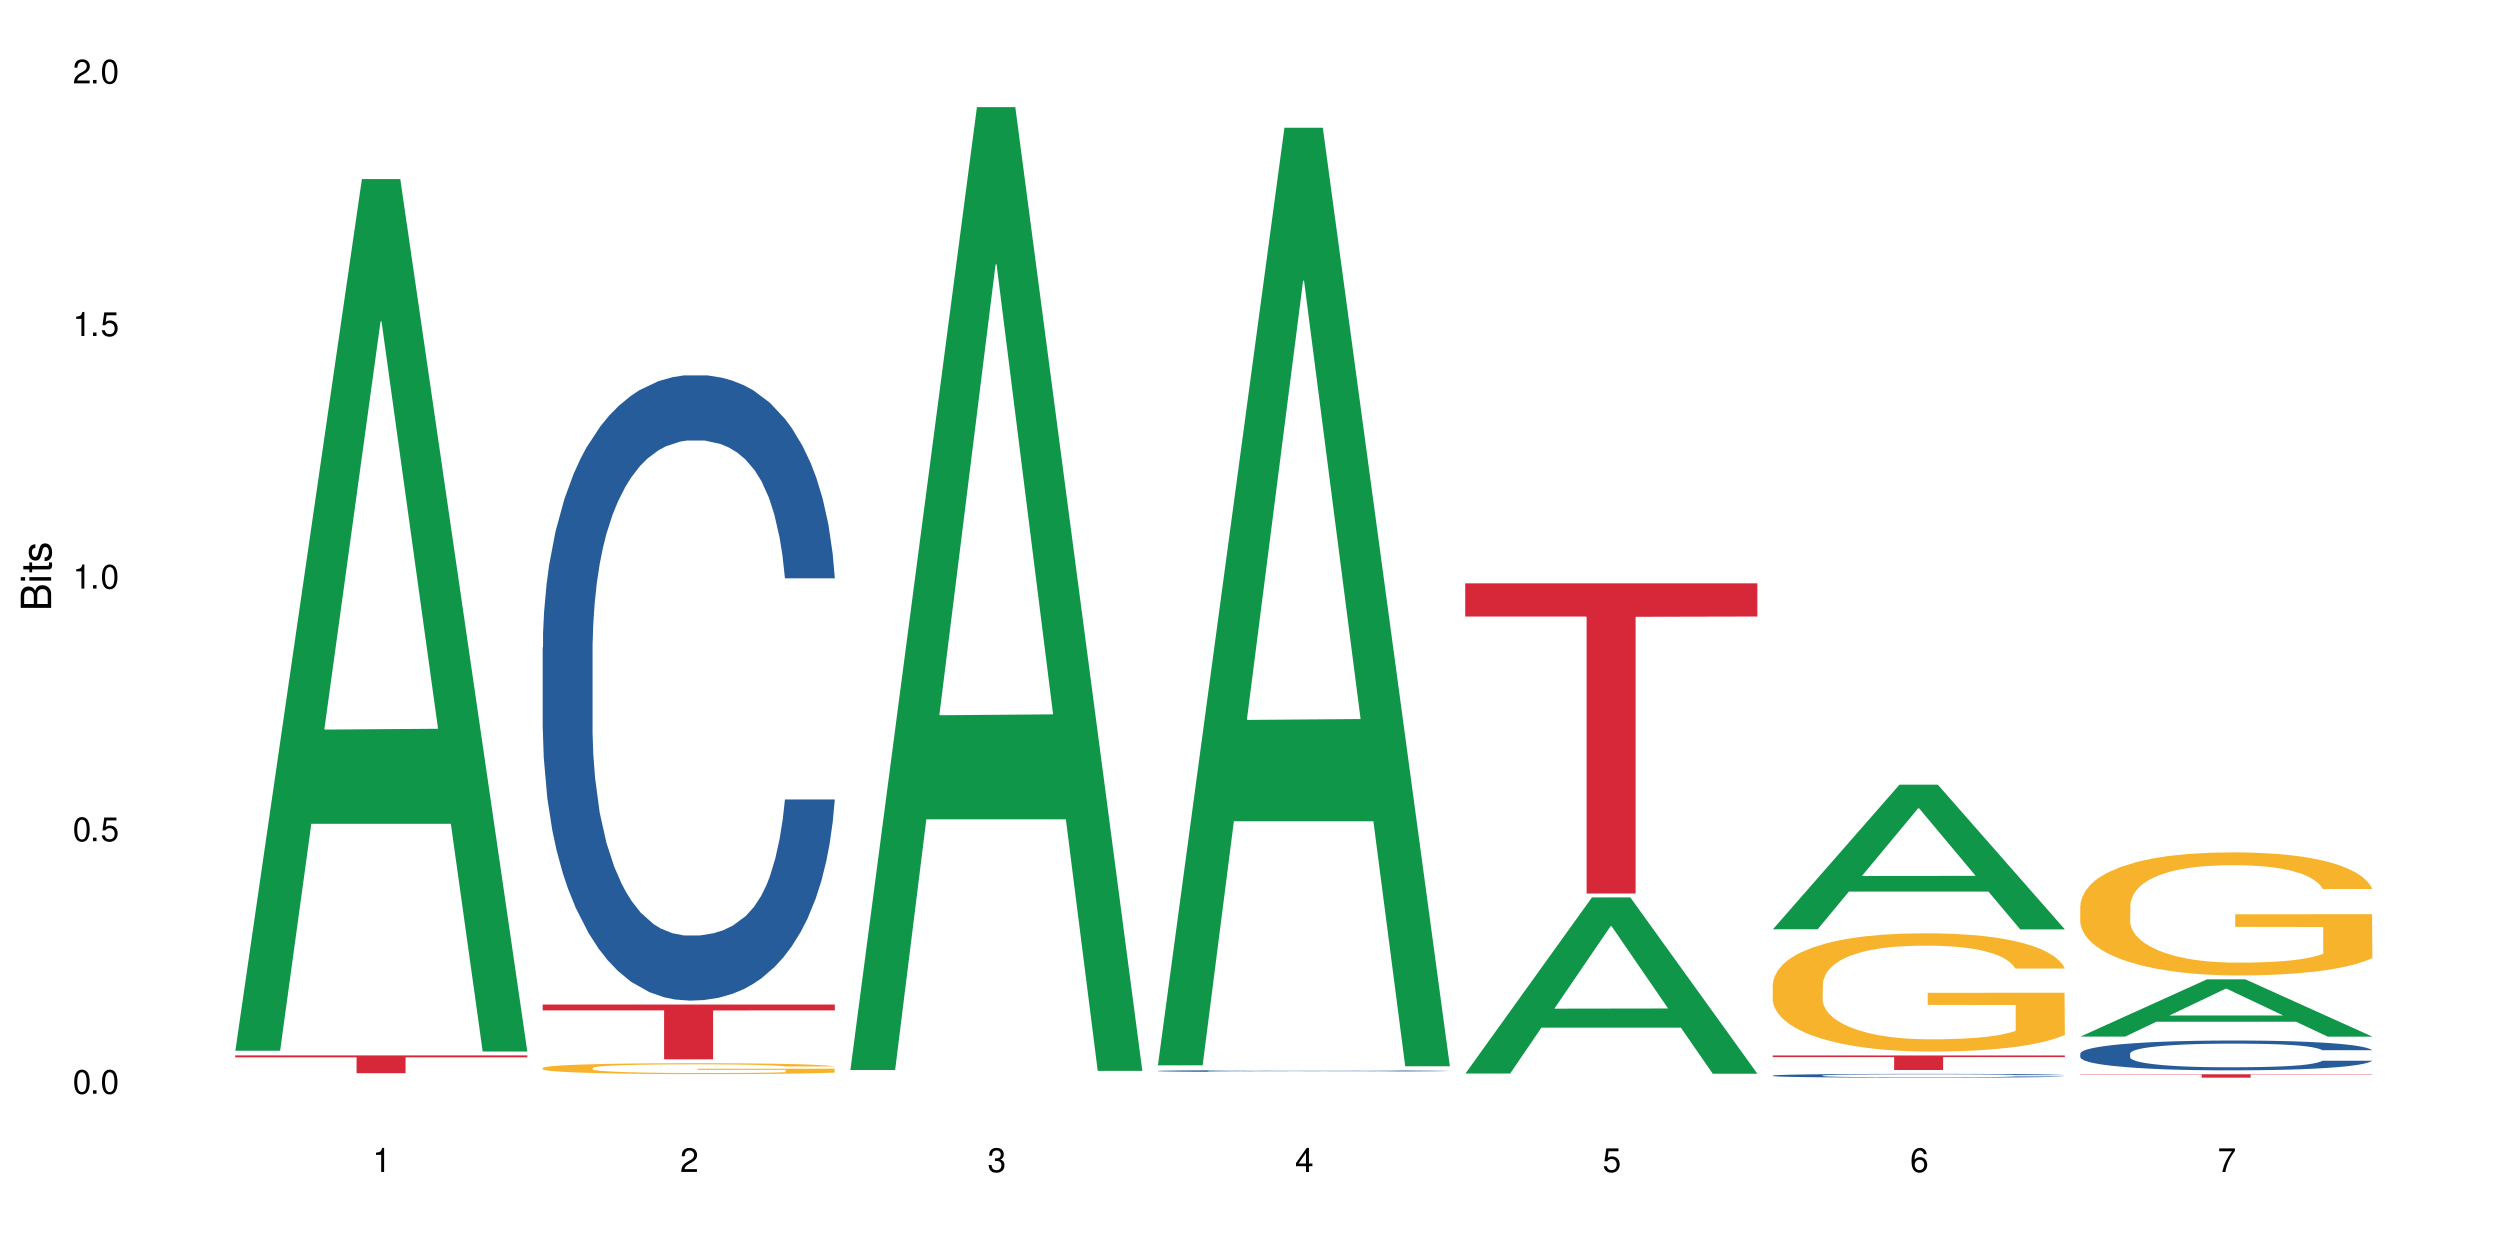 <?xml version="1.0" encoding="UTF-8"?>
<svg xmlns="http://www.w3.org/2000/svg" xmlns:xlink="http://www.w3.org/1999/xlink" width="720" height="360" viewBox="0 0 720 360">
<defs>
<g>
<g id="glyph-0-0">
</g>
<g id="glyph-0-1">
<path d="M 2.641 -6.938 C 2 -6.938 1.422 -6.656 1.078 -6.172 C 0.641 -5.562 0.406 -4.641 0.406 -3.359 C 0.406 -1.016 1.188 0.219 2.641 0.219 C 4.078 0.219 4.859 -1.016 4.859 -3.297 C 4.859 -4.641 4.656 -5.547 4.203 -6.172 C 3.844 -6.656 3.281 -6.938 2.641 -6.938 Z M 2.641 -6.188 C 3.547 -6.188 4 -5.25 4 -3.375 C 4 -1.406 3.562 -0.484 2.625 -0.484 C 1.734 -0.484 1.281 -1.438 1.281 -3.344 C 1.281 -5.25 1.734 -6.188 2.641 -6.188 Z M 2.641 -6.188 "/>
</g>
<g id="glyph-0-2">
<path d="M 1.828 -1 L 0.828 -1 L 0.828 0 L 1.828 0 Z M 1.828 -1 "/>
</g>
<g id="glyph-0-3">
<path d="M 4.562 -6.797 L 1.062 -6.797 L 0.547 -3.094 L 1.328 -3.094 C 1.719 -3.562 2.047 -3.734 2.578 -3.734 C 3.484 -3.734 4.062 -3.109 4.062 -2.094 C 4.062 -1.125 3.484 -0.531 2.578 -0.531 C 1.828 -0.531 1.375 -0.906 1.188 -1.672 L 0.328 -1.672 C 0.453 -1.109 0.547 -0.844 0.75 -0.594 C 1.125 -0.078 1.828 0.219 2.594 0.219 C 3.969 0.219 4.922 -0.781 4.922 -2.219 C 4.922 -3.562 4.031 -4.484 2.719 -4.484 C 2.25 -4.484 1.859 -4.359 1.469 -4.062 L 1.734 -5.969 L 4.562 -5.969 Z M 4.562 -6.797 "/>
</g>
<g id="glyph-0-4">
<path d="M 2.484 -4.938 L 2.484 0 L 3.328 0 L 3.328 -6.938 L 2.766 -6.938 C 2.469 -5.875 2.281 -5.734 0.984 -5.562 L 0.984 -4.938 Z M 2.484 -4.938 "/>
</g>
<g id="glyph-0-5">
<path d="M 4.859 -0.828 L 1.281 -0.828 C 1.359 -1.406 1.672 -1.781 2.5 -2.281 L 3.469 -2.828 C 4.406 -3.344 4.906 -4.062 4.906 -4.906 C 4.906 -5.484 4.672 -6.031 4.266 -6.406 C 3.859 -6.766 3.375 -6.938 2.719 -6.938 C 1.859 -6.938 1.219 -6.625 0.844 -6.031 C 0.609 -5.672 0.5 -5.234 0.484 -4.531 L 1.328 -4.531 C 1.359 -5.016 1.406 -5.281 1.531 -5.516 C 1.75 -5.938 2.188 -6.203 2.703 -6.203 C 3.469 -6.203 4.031 -5.641 4.031 -4.891 C 4.031 -4.344 3.719 -3.859 3.125 -3.516 L 2.234 -3 C 0.812 -2.172 0.406 -1.531 0.328 -0.016 L 4.859 -0.016 Z M 4.859 -0.828 "/>
</g>
<g id="glyph-0-6">
<path d="M 2.125 -3.188 L 2.578 -3.188 C 3.5 -3.188 3.984 -2.766 3.984 -1.922 C 3.984 -1.062 3.469 -0.531 2.594 -0.531 C 1.656 -0.531 1.203 -1 1.156 -2.016 L 0.312 -2.016 C 0.344 -1.453 0.438 -1.094 0.609 -0.781 C 0.953 -0.109 1.625 0.219 2.547 0.219 C 3.953 0.219 4.859 -0.625 4.859 -1.938 C 4.859 -2.828 4.516 -3.297 3.703 -3.594 C 4.344 -3.844 4.656 -4.328 4.656 -5.031 C 4.656 -6.219 3.875 -6.938 2.578 -6.938 C 1.203 -6.938 0.484 -6.172 0.453 -4.703 L 1.297 -4.703 C 1.312 -5.125 1.344 -5.359 1.453 -5.578 C 1.641 -5.969 2.062 -6.203 2.594 -6.203 C 3.344 -6.203 3.797 -5.75 3.797 -5 C 3.797 -4.516 3.609 -4.219 3.25 -4.047 C 3.016 -3.953 2.703 -3.922 2.125 -3.906 Z M 2.125 -3.188 "/>
</g>
<g id="glyph-0-7">
<path d="M 3.141 -1.672 L 3.141 0 L 3.984 0 L 3.984 -1.672 L 4.984 -1.672 L 4.984 -2.438 L 3.984 -2.438 L 3.984 -6.938 L 3.359 -6.938 L 0.266 -2.578 L 0.266 -1.672 Z M 3.141 -2.438 L 1 -2.438 L 3.141 -5.5 Z M 3.141 -2.438 "/>
</g>
<g id="glyph-0-8">
<path d="M 4.781 -5.125 C 4.609 -6.266 3.891 -6.938 2.844 -6.938 C 2.094 -6.938 1.422 -6.578 1.031 -5.953 C 0.594 -5.266 0.406 -4.422 0.406 -3.172 C 0.406 -2 0.578 -1.25 0.984 -0.641 C 1.359 -0.078 1.953 0.219 2.703 0.219 C 3.984 0.219 4.922 -0.75 4.922 -2.094 C 4.922 -3.375 4.062 -4.281 2.844 -4.281 C 2.172 -4.281 1.641 -4.031 1.281 -3.516 C 1.281 -5.234 1.828 -6.188 2.797 -6.188 C 3.391 -6.188 3.797 -5.797 3.938 -5.125 Z M 2.734 -3.531 C 3.547 -3.531 4.062 -2.953 4.062 -2.031 C 4.062 -1.156 3.484 -0.531 2.703 -0.531 C 1.922 -0.531 1.328 -1.188 1.328 -2.078 C 1.328 -2.938 1.906 -3.531 2.734 -3.531 Z M 2.734 -3.531 "/>
</g>
<g id="glyph-0-9">
<path d="M 4.984 -6.797 L 0.438 -6.797 L 0.438 -5.969 L 4.109 -5.969 C 2.5 -3.656 1.828 -2.234 1.328 0 L 2.219 0 C 2.594 -2.172 3.453 -4.047 4.984 -6.094 Z M 4.984 -6.797 "/>
</g>
<g id="glyph-1-0">
</g>
<g id="glyph-1-1">
<path d="M 0 -0.953 L 0 -4.891 C 0 -5.719 -0.234 -6.344 -0.734 -6.797 C -1.188 -7.234 -1.812 -7.469 -2.5 -7.469 C -3.547 -7.469 -4.188 -7 -4.625 -5.875 C -4.984 -6.688 -5.625 -7.094 -6.531 -7.094 C -7.172 -7.094 -7.734 -6.859 -8.141 -6.391 C -8.562 -5.922 -8.75 -5.344 -8.75 -4.5 L -8.75 -0.953 Z M -4.984 -2.062 L -7.766 -2.062 L -7.766 -4.219 C -7.766 -4.844 -7.688 -5.203 -7.453 -5.5 C -7.219 -5.812 -6.859 -5.969 -6.375 -5.969 C -5.891 -5.969 -5.531 -5.812 -5.297 -5.5 C -5.062 -5.203 -4.984 -4.844 -4.984 -4.219 Z M -0.984 -2.062 L -4 -2.062 L -4 -4.781 C -4 -5.766 -3.438 -6.359 -2.484 -6.359 C -1.547 -6.359 -0.984 -5.766 -0.984 -4.781 Z M -0.984 -2.062 "/>
</g>
<g id="glyph-1-2">
<path d="M -6.281 -1.797 L -6.281 -0.797 L 0 -0.797 L 0 -1.797 Z M -8.75 -1.797 L -8.75 -0.797 L -7.484 -0.797 L -7.484 -1.797 Z M -8.75 -1.797 "/>
</g>
<g id="glyph-1-3">
<path d="M -6.281 -3.047 L -6.281 -2.016 L -8.016 -2.016 L -8.016 -1.016 L -6.281 -1.016 L -6.281 -0.172 L -5.469 -0.172 L -5.469 -1.016 L -0.719 -1.016 C -0.078 -1.016 0.281 -1.453 0.281 -2.234 C 0.281 -2.5 0.25 -2.719 0.188 -3.047 L -0.641 -3.047 C -0.609 -2.906 -0.594 -2.766 -0.594 -2.562 C -0.594 -2.141 -0.719 -2.016 -1.156 -2.016 L -5.469 -2.016 L -5.469 -3.047 Z M -6.281 -3.047 "/>
</g>
<g id="glyph-1-4">
<path d="M -4.531 -5.25 C -5.766 -5.25 -6.469 -4.422 -6.469 -2.969 C -6.469 -1.516 -5.719 -0.562 -4.547 -0.562 C -3.562 -0.562 -3.094 -1.062 -2.734 -2.562 L -2.516 -3.484 C -2.344 -4.188 -2.094 -4.469 -1.641 -4.469 C -1.047 -4.469 -0.641 -3.875 -0.641 -3 C -0.641 -2.453 -0.797 -2 -1.062 -1.75 C -1.25 -1.594 -1.422 -1.531 -1.875 -1.469 L -1.875 -0.406 C -0.422 -0.453 0.281 -1.266 0.281 -2.922 C 0.281 -4.5 -0.5 -5.516 -1.719 -5.516 C -2.656 -5.516 -3.172 -4.984 -3.469 -3.734 L -3.703 -2.766 C -3.891 -1.953 -4.156 -1.609 -4.594 -1.609 C -5.188 -1.609 -5.547 -2.125 -5.547 -2.938 C -5.547 -3.75 -5.203 -4.172 -4.531 -4.203 Z M -4.531 -5.25 "/>
</g>
</g>
</defs>
<rect x="-72" y="-36" width="864" height="432" fill="rgb(100%, 100%, 100%)" fill-opacity="1"/>
<path fill-rule="nonzero" fill="rgb(6.275%, 58.824%, 28.235%)" fill-opacity="1" d="M 67.73 302.602 L 67.82 302.363 L 104.227 51.578 L 115.281 51.578 L 151.867 302.836 L 139.012 302.836 L 129.844 237.25 L 89.664 237.25 L 80.676 302.602 L 67.73 302.602 L 93.527 210.117 L 126.156 209.883 L 109.887 92.629 L 109.707 92.395 L 109.527 93.102 L 93.438 209.883 L 93.527 210.117 Z M 67.73 302.602 "/>
<path fill-rule="nonzero" fill="rgb(83.922%, 15.686%, 22.353%)" fill-opacity="1" d="M 67.73 303.957 L 151.867 303.957 L 151.867 304.508 L 116.801 304.512 L 116.801 309.074 L 102.695 309.074 L 102.695 304.516 L 102.488 304.508 L 67.73 304.508 Z M 67.73 303.957 "/>
<path fill-rule="nonzero" fill="rgb(14.51%, 36.078%, 60%)" fill-opacity="1" d="M 156.293 186.465 L 156.398 186.301 L 156.398 182.352 L 156.703 176.098 L 157.422 168.195 L 158.141 162.766 L 159.988 153.055 L 162.555 143.672 L 165.223 136.43 L 167.172 132.152 L 168.914 128.859 L 172.918 122.77 L 175.48 119.641 L 178.25 116.844 L 181.637 114.047 L 184.102 112.398 L 189.641 109.766 L 193.746 108.613 L 196.926 108.121 L 203.801 108.121 L 207.902 108.777 L 210.879 109.602 L 214.164 110.918 L 216.934 112.398 L 221.754 116.02 L 226.066 120.629 L 228.016 123.262 L 231.094 128.363 L 233.453 133.305 L 235.094 137.582 L 236.941 143.672 L 238.582 151.078 L 239.812 159.473 L 240.43 166.551 L 226.066 166.551 L 225.348 159.965 L 224.527 154.863 L 222.988 148.117 L 221.449 143.344 L 219.293 138.57 L 217.344 135.441 L 214.676 132.316 L 212.316 130.34 L 209.855 128.859 L 207.492 127.871 L 202.98 126.883 L 197.746 126.883 L 195.797 127.211 L 191.797 128.531 L 189.641 129.684 L 186.562 131.984 L 184.406 134.125 L 181.844 137.418 L 180.098 140.215 L 177.945 144.496 L 176.406 148.281 L 174.66 153.711 L 173.633 157.828 L 172.711 162.434 L 171.891 167.867 L 171.273 173.629 L 170.863 179.719 L 170.66 185.645 L 170.66 211.156 L 170.863 217.078 L 171.379 223.992 L 172.711 234.031 L 174.66 242.758 L 176.918 249.668 L 179.074 254.605 L 180.305 256.91 L 181.945 259.543 L 184.512 262.836 L 188.203 266.129 L 190.359 267.445 L 193.641 268.762 L 197.027 269.422 L 201.543 269.422 L 205.543 268.762 L 208.211 267.938 L 210.98 266.621 L 214.777 263.824 L 217.137 261.191 L 219.191 258.062 L 220.73 254.938 L 221.754 252.301 L 223.293 247.199 L 224.527 241.605 L 225.449 235.844 L 226.066 230.246 L 240.43 230.246 L 239.812 236.832 L 238.891 243.25 L 237.969 248.023 L 236.531 253.785 L 234.891 258.887 L 232.527 264.648 L 230.578 268.434 L 228.016 272.547 L 225.656 275.676 L 223.09 278.473 L 219.293 281.766 L 216.832 283.41 L 214.164 284.891 L 210.98 286.207 L 206.98 287.359 L 202.672 288.02 L 198.668 288.184 L 194.359 287.855 L 191.18 287.195 L 186.973 285.715 L 181.738 282.754 L 177.945 279.625 L 174.969 276.496 L 172.402 273.207 L 169.531 268.762 L 165.836 261.52 L 163.578 255.922 L 162.039 251.316 L 160.297 244.895 L 159.066 239.137 L 157.629 229.918 L 156.602 218.23 L 156.293 209.18 Z M 156.293 186.465 "/>
<path fill-rule="nonzero" fill="rgb(96.863%, 70.196%, 16.863%)" fill-opacity="1" d="M 156.293 307.555 L 156.398 307.551 L 156.398 307.492 L 156.809 307.363 L 157.832 307.184 L 159.168 307.039 L 160.605 306.922 L 161.527 306.863 L 163.066 306.777 L 164.398 306.711 L 167.785 306.582 L 172.094 306.461 L 174.457 306.41 L 177.121 306.363 L 180.918 306.309 L 182.664 306.285 L 188 306.242 L 194.051 306.211 L 200.723 306.203 L 203.801 306.207 L 208.008 306.219 L 213.754 306.25 L 217.035 306.277 L 219.602 306.309 L 222.27 306.344 L 225.551 306.402 L 228.629 306.473 L 231.094 306.539 L 233.555 306.625 L 235.605 306.719 L 237.352 306.82 L 238.891 306.941 L 239.812 307.043 L 240.43 307.141 L 226.168 307.141 L 225.348 307.043 L 224.422 306.965 L 222.883 306.867 L 221.344 306.801 L 219.805 306.746 L 216.934 306.668 L 214.473 306.625 L 211.395 306.582 L 208.418 306.559 L 205.031 306.539 L 202.98 306.535 L 197.543 306.535 L 192.617 306.555 L 189.742 306.578 L 187.691 306.602 L 184.816 306.645 L 183.074 306.68 L 182.047 306.703 L 178.969 306.789 L 176.918 306.871 L 175.789 306.926 L 174.352 307.012 L 173.328 307.09 L 172.199 307.207 L 171.582 307.293 L 170.762 307.488 L 170.66 308.004 L 170.965 308.113 L 171.582 308.234 L 172.402 308.336 L 173.633 308.445 L 174.867 308.531 L 177.02 308.641 L 178.867 308.715 L 180.305 308.766 L 183.074 308.844 L 184.203 308.871 L 186.871 308.922 L 189.641 308.961 L 193.027 308.996 L 195.59 309.012 L 199.695 309.027 L 204.93 309.027 L 211.086 309.012 L 214.984 308.988 L 217.652 308.965 L 219.395 308.945 L 221.551 308.914 L 223.09 308.883 L 224.527 308.852 L 226.27 308.805 L 226.27 308.113 L 200.926 308.113 L 200.926 307.789 L 240.328 307.785 L 240.43 308.914 L 238.273 308.988 L 235.605 309.066 L 233.043 309.121 L 230.375 309.172 L 226.578 309.227 L 223.5 309.262 L 218.781 309.301 L 214.473 309.328 L 209.957 309.344 L 205.953 309.352 L 201.234 309.355 L 197.027 309.352 L 192.512 309.332 L 188.922 309.309 L 185.641 309.281 L 182.355 309.242 L 178.25 309.184 L 175.582 309.133 L 172.812 309.074 L 170.043 309 L 167.582 308.926 L 165.938 308.863 L 164.297 308.793 L 162.555 308.707 L 160.91 308.609 L 159.68 308.52 L 158.551 308.422 L 157.73 308.324 L 156.91 308.195 L 156.5 308.094 L 156.293 308.004 Z M 156.293 307.555 "/>
<path fill-rule="nonzero" fill="rgb(83.922%, 15.686%, 22.353%)" fill-opacity="1" d="M 156.293 289.305 L 240.43 289.305 L 240.43 290.996 L 205.363 291.008 L 205.363 305.082 L 191.258 305.082 L 191.258 291.023 L 191.051 290.996 L 156.293 290.996 Z M 156.293 289.305 "/>
<path fill-rule="nonzero" fill="rgb(6.275%, 58.824%, 28.235%)" fill-opacity="1" d="M 244.859 308.152 L 244.949 307.891 L 281.352 30.855 L 292.41 30.855 L 328.992 308.41 L 316.141 308.41 L 306.969 235.961 L 266.789 235.961 L 257.801 308.152 L 244.859 308.152 L 270.656 205.988 L 303.285 205.73 L 287.016 76.203 L 286.836 75.941 L 286.656 76.727 L 270.566 205.73 L 270.656 205.988 Z M 244.859 308.152 "/>
<path fill-rule="nonzero" fill="rgb(6.275%, 58.824%, 28.235%)" fill-opacity="1" d="M 333.422 306.824 L 333.512 306.57 L 369.914 36.789 L 380.973 36.789 L 417.555 307.078 L 404.703 307.078 L 395.535 236.523 L 355.355 236.523 L 346.363 306.824 L 333.422 306.824 L 359.219 207.336 L 391.848 207.082 L 375.578 80.949 L 375.398 80.695 L 375.219 81.457 L 359.129 207.082 L 359.219 207.336 Z M 333.422 306.824 "/>
<path fill-rule="nonzero" fill="rgb(14.51%, 36.078%, 60%)" fill-opacity="1" d="M 333.422 308.43 L 333.523 308.43 L 333.523 308.418 L 333.832 308.398 L 334.551 308.375 L 335.27 308.359 L 337.113 308.332 L 339.68 308.305 L 342.348 308.281 L 344.297 308.27 L 346.043 308.262 L 350.043 308.242 L 352.609 308.234 L 355.379 308.227 L 358.766 308.219 L 361.227 308.211 L 366.766 308.203 L 370.871 308.203 L 374.051 308.199 L 380.926 308.199 L 385.031 308.203 L 388.008 308.203 L 391.289 308.207 L 394.059 308.211 L 398.883 308.223 L 403.191 308.238 L 405.141 308.242 L 408.219 308.258 L 410.578 308.273 L 412.223 308.285 L 414.066 308.305 L 415.711 308.324 L 416.941 308.352 L 417.555 308.371 L 403.191 308.371 L 402.473 308.352 L 401.652 308.336 L 400.113 308.316 L 398.574 308.301 L 396.422 308.289 L 394.469 308.281 L 391.805 308.27 L 389.441 308.266 L 386.98 308.262 L 384.621 308.258 L 380.105 308.254 L 372.922 308.254 L 368.922 308.258 L 366.766 308.262 L 363.688 308.27 L 361.535 308.277 L 358.969 308.285 L 357.227 308.293 L 355.07 308.305 L 353.531 308.316 L 351.789 308.332 L 350.762 308.344 L 349.836 308.359 L 349.016 308.375 L 348.402 308.391 L 347.992 308.41 L 347.785 308.426 L 347.785 308.5 L 347.992 308.52 L 348.504 308.539 L 349.836 308.566 L 351.789 308.594 L 354.043 308.613 L 356.199 308.629 L 357.43 308.633 L 359.07 308.641 L 361.637 308.652 L 365.332 308.66 L 367.484 308.664 L 370.77 308.668 L 374.156 308.672 L 378.668 308.672 L 382.672 308.668 L 385.34 308.668 L 388.109 308.664 L 391.906 308.656 L 394.266 308.648 L 396.316 308.637 L 397.855 308.629 L 398.883 308.621 L 400.422 308.605 L 401.652 308.59 L 402.578 308.574 L 403.191 308.555 L 417.555 308.555 L 416.941 308.574 L 416.016 308.594 L 415.094 308.609 L 413.656 308.625 L 412.016 308.641 L 409.656 308.656 L 407.707 308.668 L 405.141 308.68 L 402.781 308.688 L 400.215 308.695 L 396.422 308.707 L 393.957 308.711 L 391.289 308.715 L 388.109 308.719 L 384.109 308.723 L 379.797 308.727 L 375.797 308.727 L 371.488 308.723 L 368.305 308.723 L 364.102 308.719 L 358.867 308.711 L 355.07 308.699 L 352.094 308.691 L 349.531 308.684 L 346.656 308.668 L 342.965 308.648 L 340.707 308.633 L 339.168 308.617 L 337.422 308.598 L 336.191 308.582 L 334.754 308.555 L 333.73 308.52 L 333.422 308.496 Z M 333.422 308.43 "/>
<path fill-rule="nonzero" fill="rgb(6.275%, 58.824%, 28.235%)" fill-opacity="1" d="M 421.984 309.18 L 422.074 309.133 L 458.48 258.453 L 469.535 258.453 L 506.121 309.227 L 493.266 309.227 L 484.098 295.973 L 443.918 295.973 L 434.93 309.18 L 421.984 309.18 L 447.781 290.492 L 480.41 290.441 L 464.141 266.75 L 463.961 266.699 L 463.781 266.844 L 447.691 290.441 L 447.781 290.492 Z M 421.984 309.18 "/>
<path fill-rule="nonzero" fill="rgb(83.922%, 15.686%, 22.353%)" fill-opacity="1" d="M 421.984 167.992 L 506.121 167.992 L 506.121 177.555 L 471.055 177.641 L 471.055 257.332 L 456.945 257.332 L 456.945 177.723 L 456.742 177.555 L 421.984 177.555 Z M 421.984 167.992 "/>
<path fill-rule="nonzero" fill="rgb(6.275%, 58.824%, 28.235%)" fill-opacity="1" d="M 510.547 267.625 L 510.637 267.586 L 547.043 225.992 L 558.098 225.992 L 594.684 267.664 L 581.828 267.664 L 572.66 256.785 L 532.48 256.785 L 523.492 267.625 L 510.547 267.625 L 536.348 252.285 L 568.977 252.246 L 552.707 232.801 L 552.527 232.758 L 552.348 232.879 L 536.258 252.246 L 536.348 252.285 Z M 510.547 267.625 "/>
<path fill-rule="nonzero" fill="rgb(14.51%, 36.078%, 60%)" fill-opacity="1" d="M 510.547 309.754 L 510.652 309.754 L 510.652 309.727 L 510.957 309.691 L 511.676 309.641 L 512.395 309.609 L 514.242 309.551 L 516.809 309.492 L 519.473 309.449 L 521.426 309.422 L 523.168 309.402 L 527.168 309.363 L 529.734 309.344 L 532.504 309.328 L 535.891 309.312 L 538.355 309.301 L 543.895 309.285 L 548 309.277 L 551.18 309.273 L 558.055 309.273 L 562.156 309.281 L 565.133 309.285 L 568.418 309.293 L 571.188 309.301 L 576.008 309.324 L 580.32 309.352 L 582.27 309.367 L 585.348 309.398 L 587.707 309.43 L 589.348 309.457 L 591.195 309.492 L 592.836 309.539 L 594.066 309.59 L 594.684 309.633 L 580.32 309.633 L 579.602 309.59 L 578.781 309.559 L 577.242 309.52 L 575.703 309.492 L 573.547 309.461 L 571.598 309.441 L 568.93 309.422 L 566.57 309.41 L 564.105 309.402 L 561.746 309.395 L 557.234 309.391 L 550.051 309.391 L 546.051 309.398 L 543.895 309.406 L 540.816 309.422 L 538.66 309.434 L 536.098 309.453 L 534.352 309.473 L 532.199 309.496 L 530.66 309.52 L 528.914 309.555 L 527.887 309.578 L 526.965 309.605 L 526.145 309.641 L 525.527 309.676 L 525.117 309.711 L 524.914 309.75 L 524.914 309.902 L 525.117 309.941 L 525.629 309.98 L 526.965 310.043 L 528.914 310.098 L 531.172 310.141 L 533.324 310.168 L 534.559 310.184 L 536.199 310.199 L 538.766 310.219 L 542.457 310.238 L 544.613 310.246 L 547.895 310.254 L 551.281 310.258 L 555.797 310.258 L 559.797 310.254 L 562.465 310.25 L 565.234 310.242 L 569.031 310.227 L 571.391 310.211 L 573.445 310.191 L 574.984 310.172 L 576.008 310.156 L 577.547 310.125 L 578.781 310.09 L 579.703 310.055 L 580.32 310.02 L 594.684 310.02 L 594.066 310.059 L 593.145 310.102 L 592.223 310.129 L 590.785 310.164 L 589.145 310.195 L 586.781 310.23 L 584.832 310.254 L 582.27 310.277 L 579.91 310.297 L 577.344 310.316 L 573.547 310.336 L 571.086 310.344 L 568.418 310.355 L 565.234 310.363 L 561.234 310.367 L 556.926 310.371 L 552.922 310.375 L 548.613 310.371 L 545.434 310.367 L 541.227 310.359 L 535.992 310.34 L 532.199 310.32 L 529.223 310.301 L 526.656 310.281 L 523.785 310.254 L 520.09 310.211 L 517.832 310.176 L 516.293 310.148 L 514.551 310.109 L 513.316 310.074 L 511.883 310.02 L 510.855 309.945 L 510.547 309.891 Z M 510.547 309.754 "/>
<path fill-rule="nonzero" fill="rgb(96.863%, 70.196%, 16.863%)" fill-opacity="1" d="M 510.547 283.379 L 510.652 283.348 L 510.652 282.727 L 511.062 281.324 L 512.086 279.395 L 513.422 277.809 L 514.855 276.566 L 515.781 275.91 L 517.32 274.977 L 518.652 274.293 L 522.039 272.895 L 526.348 271.586 L 528.707 271.027 L 531.375 270.496 L 535.172 269.906 L 536.918 269.688 L 542.254 269.191 L 548.305 268.879 L 554.977 268.785 L 558.055 268.816 L 562.262 268.941 L 568.008 269.285 L 571.289 269.594 L 573.855 269.906 L 576.523 270.312 L 579.805 270.934 L 582.883 271.68 L 585.348 272.426 L 587.809 273.359 L 589.859 274.355 L 591.605 275.445 L 593.145 276.75 L 594.066 277.84 L 594.684 278.93 L 580.422 278.93 L 579.602 277.84 L 578.676 277 L 577.137 275.973 L 575.598 275.227 L 574.059 274.637 L 571.188 273.828 L 568.723 273.328 L 565.645 272.895 L 562.672 272.613 L 559.285 272.426 L 557.234 272.363 L 551.793 272.363 L 546.871 272.582 L 543.996 272.832 L 541.945 273.078 L 539.07 273.547 L 537.328 273.922 L 536.301 274.168 L 533.223 275.133 L 531.172 276.004 L 530.043 276.598 L 528.605 277.527 L 527.582 278.371 L 526.453 279.613 L 525.836 280.547 L 525.016 282.664 L 524.914 288.266 L 525.219 289.445 L 525.836 290.723 L 526.656 291.844 L 527.887 293.023 L 529.121 293.926 L 531.273 295.141 L 533.121 295.949 L 534.559 296.477 L 537.328 297.316 L 538.457 297.598 L 541.125 298.16 L 543.895 298.594 L 547.281 298.969 L 549.844 299.152 L 553.949 299.309 L 559.184 299.309 L 565.34 299.121 L 569.238 298.875 L 571.906 298.625 L 573.648 298.406 L 575.805 298.066 L 577.344 297.754 L 578.781 297.41 L 580.523 296.883 L 580.523 289.445 L 555.18 289.414 L 555.18 285.93 L 594.582 285.898 L 594.684 298.066 L 592.527 298.906 L 589.859 299.715 L 587.297 300.336 L 584.629 300.867 L 580.832 301.457 L 577.754 301.828 L 573.035 302.266 L 568.723 302.547 L 564.211 302.73 L 560.207 302.824 L 555.488 302.855 L 551.281 302.793 L 546.766 302.609 L 543.176 302.359 L 539.895 302.047 L 536.609 301.645 L 532.504 300.988 L 529.836 300.461 L 527.066 299.809 L 524.297 299.031 L 521.836 298.191 L 520.191 297.535 L 518.551 296.789 L 516.809 295.855 L 515.164 294.797 L 513.934 293.832 L 512.805 292.746 L 511.984 291.719 L 511.164 290.316 L 510.754 289.199 L 510.547 288.234 Z M 510.547 283.379 "/>
<path fill-rule="nonzero" fill="rgb(83.922%, 15.686%, 22.353%)" fill-opacity="1" d="M 510.547 303.98 L 594.684 303.98 L 594.684 304.426 L 559.617 304.43 L 559.617 308.152 L 545.512 308.152 L 545.512 304.434 L 545.305 304.426 L 510.547 304.426 Z M 510.547 303.98 "/>
<path fill-rule="nonzero" fill="rgb(6.275%, 58.824%, 28.235%)" fill-opacity="1" d="M 599.113 298.539 L 599.203 298.523 L 635.605 282.051 L 646.664 282.051 L 683.246 298.555 L 670.395 298.555 L 661.223 294.25 L 621.043 294.25 L 612.055 298.539 L 599.113 298.539 L 624.91 292.465 L 657.539 292.449 L 641.27 284.75 L 641.09 284.734 L 640.91 284.777 L 624.82 292.449 L 624.91 292.465 Z M 599.113 298.539 "/>
<path fill-rule="nonzero" fill="rgb(14.51%, 36.078%, 60%)" fill-opacity="1" d="M 599.113 303.414 L 599.215 303.406 L 599.215 303.219 L 599.523 302.918 L 600.238 302.543 L 600.957 302.285 L 602.805 301.82 L 605.371 301.375 L 608.039 301.027 L 609.988 300.824 L 611.73 300.668 L 615.734 300.379 L 618.297 300.227 L 621.07 300.094 L 624.453 299.961 L 626.918 299.883 L 632.457 299.758 L 636.562 299.703 L 639.742 299.68 L 646.617 299.68 L 650.723 299.711 L 653.695 299.75 L 656.98 299.812 L 659.75 299.883 L 664.574 300.055 L 668.883 300.273 L 670.832 300.402 L 673.91 300.645 L 676.27 300.879 L 677.91 301.082 L 679.758 301.375 L 681.398 301.727 L 682.633 302.125 L 683.246 302.465 L 668.883 302.465 L 668.164 302.148 L 667.344 301.906 L 665.805 301.586 L 664.266 301.359 L 662.109 301.129 L 660.16 300.98 L 657.492 300.832 L 655.133 300.738 L 652.672 300.668 L 650.312 300.621 L 645.797 300.574 L 640.562 300.574 L 638.613 300.59 L 634.613 300.652 L 632.457 300.707 L 629.379 300.816 L 627.227 300.918 L 624.66 301.074 L 622.914 301.207 L 620.762 301.414 L 619.223 301.594 L 617.477 301.852 L 616.453 302.047 L 615.527 302.27 L 614.707 302.527 L 614.09 302.801 L 613.68 303.09 L 613.477 303.375 L 613.477 304.59 L 613.68 304.871 L 614.195 305.203 L 615.527 305.68 L 617.477 306.098 L 619.734 306.426 L 621.891 306.66 L 623.121 306.77 L 624.762 306.895 L 627.328 307.055 L 631.02 307.211 L 633.176 307.273 L 636.461 307.336 L 639.844 307.367 L 644.359 307.367 L 648.359 307.336 L 651.027 307.297 L 653.801 307.234 L 657.594 307.102 L 659.957 306.973 L 662.008 306.824 L 663.547 306.676 L 664.574 306.551 L 666.113 306.309 L 667.344 306.043 L 668.266 305.766 L 668.883 305.5 L 683.246 305.5 L 682.633 305.812 L 681.707 306.121 L 680.785 306.348 L 679.348 306.621 L 677.707 306.863 L 675.348 307.141 L 673.398 307.32 L 670.832 307.516 L 668.473 307.664 L 665.906 307.797 L 662.109 307.957 L 659.648 308.035 L 656.98 308.105 L 653.801 308.168 L 649.797 308.223 L 645.488 308.254 L 641.488 308.262 L 637.176 308.246 L 633.996 308.215 L 629.789 308.145 L 624.559 308.004 L 620.762 307.852 L 617.785 307.703 L 615.219 307.547 L 612.348 307.336 L 608.652 306.992 L 606.395 306.723 L 604.855 306.504 L 603.113 306.199 L 601.883 305.922 L 600.445 305.484 L 599.418 304.926 L 599.113 304.496 Z M 599.113 303.414 "/>
<path fill-rule="nonzero" fill="rgb(96.863%, 70.196%, 16.863%)" fill-opacity="1" d="M 599.113 260.66 L 599.215 260.629 L 599.215 259.98 L 599.625 258.523 L 600.652 256.516 L 601.984 254.867 L 603.422 253.57 L 604.344 252.891 L 605.883 251.922 L 607.219 251.207 L 610.602 249.75 L 614.914 248.391 L 617.273 247.809 L 619.941 247.258 L 623.738 246.645 L 625.48 246.418 L 630.816 245.898 L 636.871 245.574 L 643.539 245.477 L 646.617 245.508 L 650.824 245.641 L 656.57 245.996 L 659.852 246.32 L 662.418 246.645 L 665.086 247.062 L 668.367 247.711 L 671.445 248.488 L 673.91 249.266 L 676.371 250.238 L 678.426 251.273 L 680.168 252.406 L 681.707 253.766 L 682.633 254.898 L 683.246 256.031 L 668.984 256.031 L 668.164 254.898 L 667.242 254.023 L 665.703 252.957 L 664.164 252.18 L 662.625 251.562 L 659.75 250.723 L 657.289 250.203 L 654.211 249.75 L 651.234 249.461 L 647.848 249.266 L 645.797 249.199 L 640.359 249.199 L 635.434 249.426 L 632.559 249.688 L 630.508 249.945 L 627.637 250.43 L 625.891 250.82 L 624.863 251.078 L 621.785 252.082 L 619.734 252.988 L 618.605 253.605 L 617.168 254.574 L 616.145 255.449 L 615.016 256.742 L 614.398 257.715 L 613.578 259.918 L 613.477 265.746 L 613.785 266.977 L 614.398 268.301 L 615.219 269.469 L 616.453 270.699 L 617.684 271.637 L 619.836 272.898 L 621.684 273.742 L 623.121 274.293 L 625.891 275.168 L 627.02 275.457 L 629.688 276.039 L 632.457 276.492 L 635.844 276.883 L 638.41 277.078 L 642.512 277.238 L 647.746 277.238 L 653.902 277.043 L 657.801 276.785 L 660.469 276.527 L 662.211 276.301 L 664.367 275.941 L 665.906 275.621 L 667.344 275.262 L 669.086 274.715 L 669.086 266.977 L 643.742 266.941 L 643.742 263.316 L 683.145 263.285 L 683.246 275.941 L 681.094 276.816 L 678.426 277.66 L 675.859 278.309 L 673.191 278.855 L 669.395 279.473 L 666.316 279.859 L 661.598 280.312 L 657.289 280.605 L 652.773 280.801 L 648.773 280.898 L 644.051 280.93 L 639.844 280.863 L 635.332 280.672 L 631.738 280.41 L 628.457 280.086 L 625.172 279.668 L 621.07 278.988 L 618.402 278.438 L 615.629 277.758 L 612.859 276.945 L 610.398 276.074 L 608.758 275.395 L 607.113 274.617 L 605.371 273.645 L 603.73 272.543 L 602.496 271.539 L 601.367 270.406 L 600.547 269.34 L 599.727 267.883 L 599.316 266.715 L 599.113 265.711 Z M 599.113 260.66 "/>
<path fill-rule="nonzero" fill="rgb(83.922%, 15.686%, 22.353%)" fill-opacity="1" d="M 599.113 309.383 L 683.246 309.383 L 683.246 309.488 L 648.184 309.492 L 648.184 310.375 L 634.074 310.375 L 634.074 309.492 L 633.871 309.488 L 599.113 309.488 Z M 599.113 309.383 "/>
<g fill="rgb(0%, 0%, 0%)" fill-opacity="1">
<use xlink:href="#glyph-0-1" x="20.965" y="314.993"/>
<use xlink:href="#glyph-0-2" x="25.965" y="314.993"/>
<use xlink:href="#glyph-0-1" x="28.965" y="314.993"/>
</g>
<g fill="rgb(0%, 0%, 0%)" fill-opacity="1">
<use xlink:href="#glyph-0-1" x="20.965" y="242.251"/>
<use xlink:href="#glyph-0-2" x="25.965" y="242.251"/>
<use xlink:href="#glyph-0-3" x="28.965" y="242.251"/>
</g>
<g fill="rgb(0%, 0%, 0%)" fill-opacity="1">
<use xlink:href="#glyph-0-4" x="20.965" y="169.509"/>
<use xlink:href="#glyph-0-2" x="25.965" y="169.509"/>
<use xlink:href="#glyph-0-1" x="28.965" y="169.509"/>
</g>
<g fill="rgb(0%, 0%, 0%)" fill-opacity="1">
<use xlink:href="#glyph-0-4" x="20.965" y="96.767"/>
<use xlink:href="#glyph-0-2" x="25.965" y="96.767"/>
<use xlink:href="#glyph-0-3" x="28.965" y="96.767"/>
</g>
<g fill="rgb(0%, 0%, 0%)" fill-opacity="1">
<use xlink:href="#glyph-0-5" x="20.965" y="24.024"/>
<use xlink:href="#glyph-0-2" x="25.965" y="24.024"/>
<use xlink:href="#glyph-0-1" x="28.965" y="24.024"/>
</g>
<g fill="rgb(0%, 0%, 0%)" fill-opacity="1">
<use xlink:href="#glyph-0-4" x="107.297" y="337.532"/>
</g>
<g fill="rgb(0%, 0%, 0%)" fill-opacity="1">
<use xlink:href="#glyph-0-5" x="195.863" y="337.532"/>
</g>
<g fill="rgb(0%, 0%, 0%)" fill-opacity="1">
<use xlink:href="#glyph-0-6" x="284.426" y="337.532"/>
</g>
<g fill="rgb(0%, 0%, 0%)" fill-opacity="1">
<use xlink:href="#glyph-0-7" x="372.988" y="337.532"/>
</g>
<g fill="rgb(0%, 0%, 0%)" fill-opacity="1">
<use xlink:href="#glyph-0-3" x="461.551" y="337.532"/>
</g>
<g fill="rgb(0%, 0%, 0%)" fill-opacity="1">
<use xlink:href="#glyph-0-8" x="550.117" y="337.532"/>
</g>
<g fill="rgb(0%, 0%, 0%)" fill-opacity="1">
<use xlink:href="#glyph-0-9" x="638.68" y="337.532"/>
</g>
<g fill="rgb(0%, 0%, 0%)" fill-opacity="1">
<use xlink:href="#glyph-1-1" x="14.725" y="176.012"/>
<use xlink:href="#glyph-1-2" x="14.725" y="168.012"/>
<use xlink:href="#glyph-1-3" x="14.725" y="165.012"/>
<use xlink:href="#glyph-1-4" x="14.725" y="162.012"/>
</g>
</svg>
